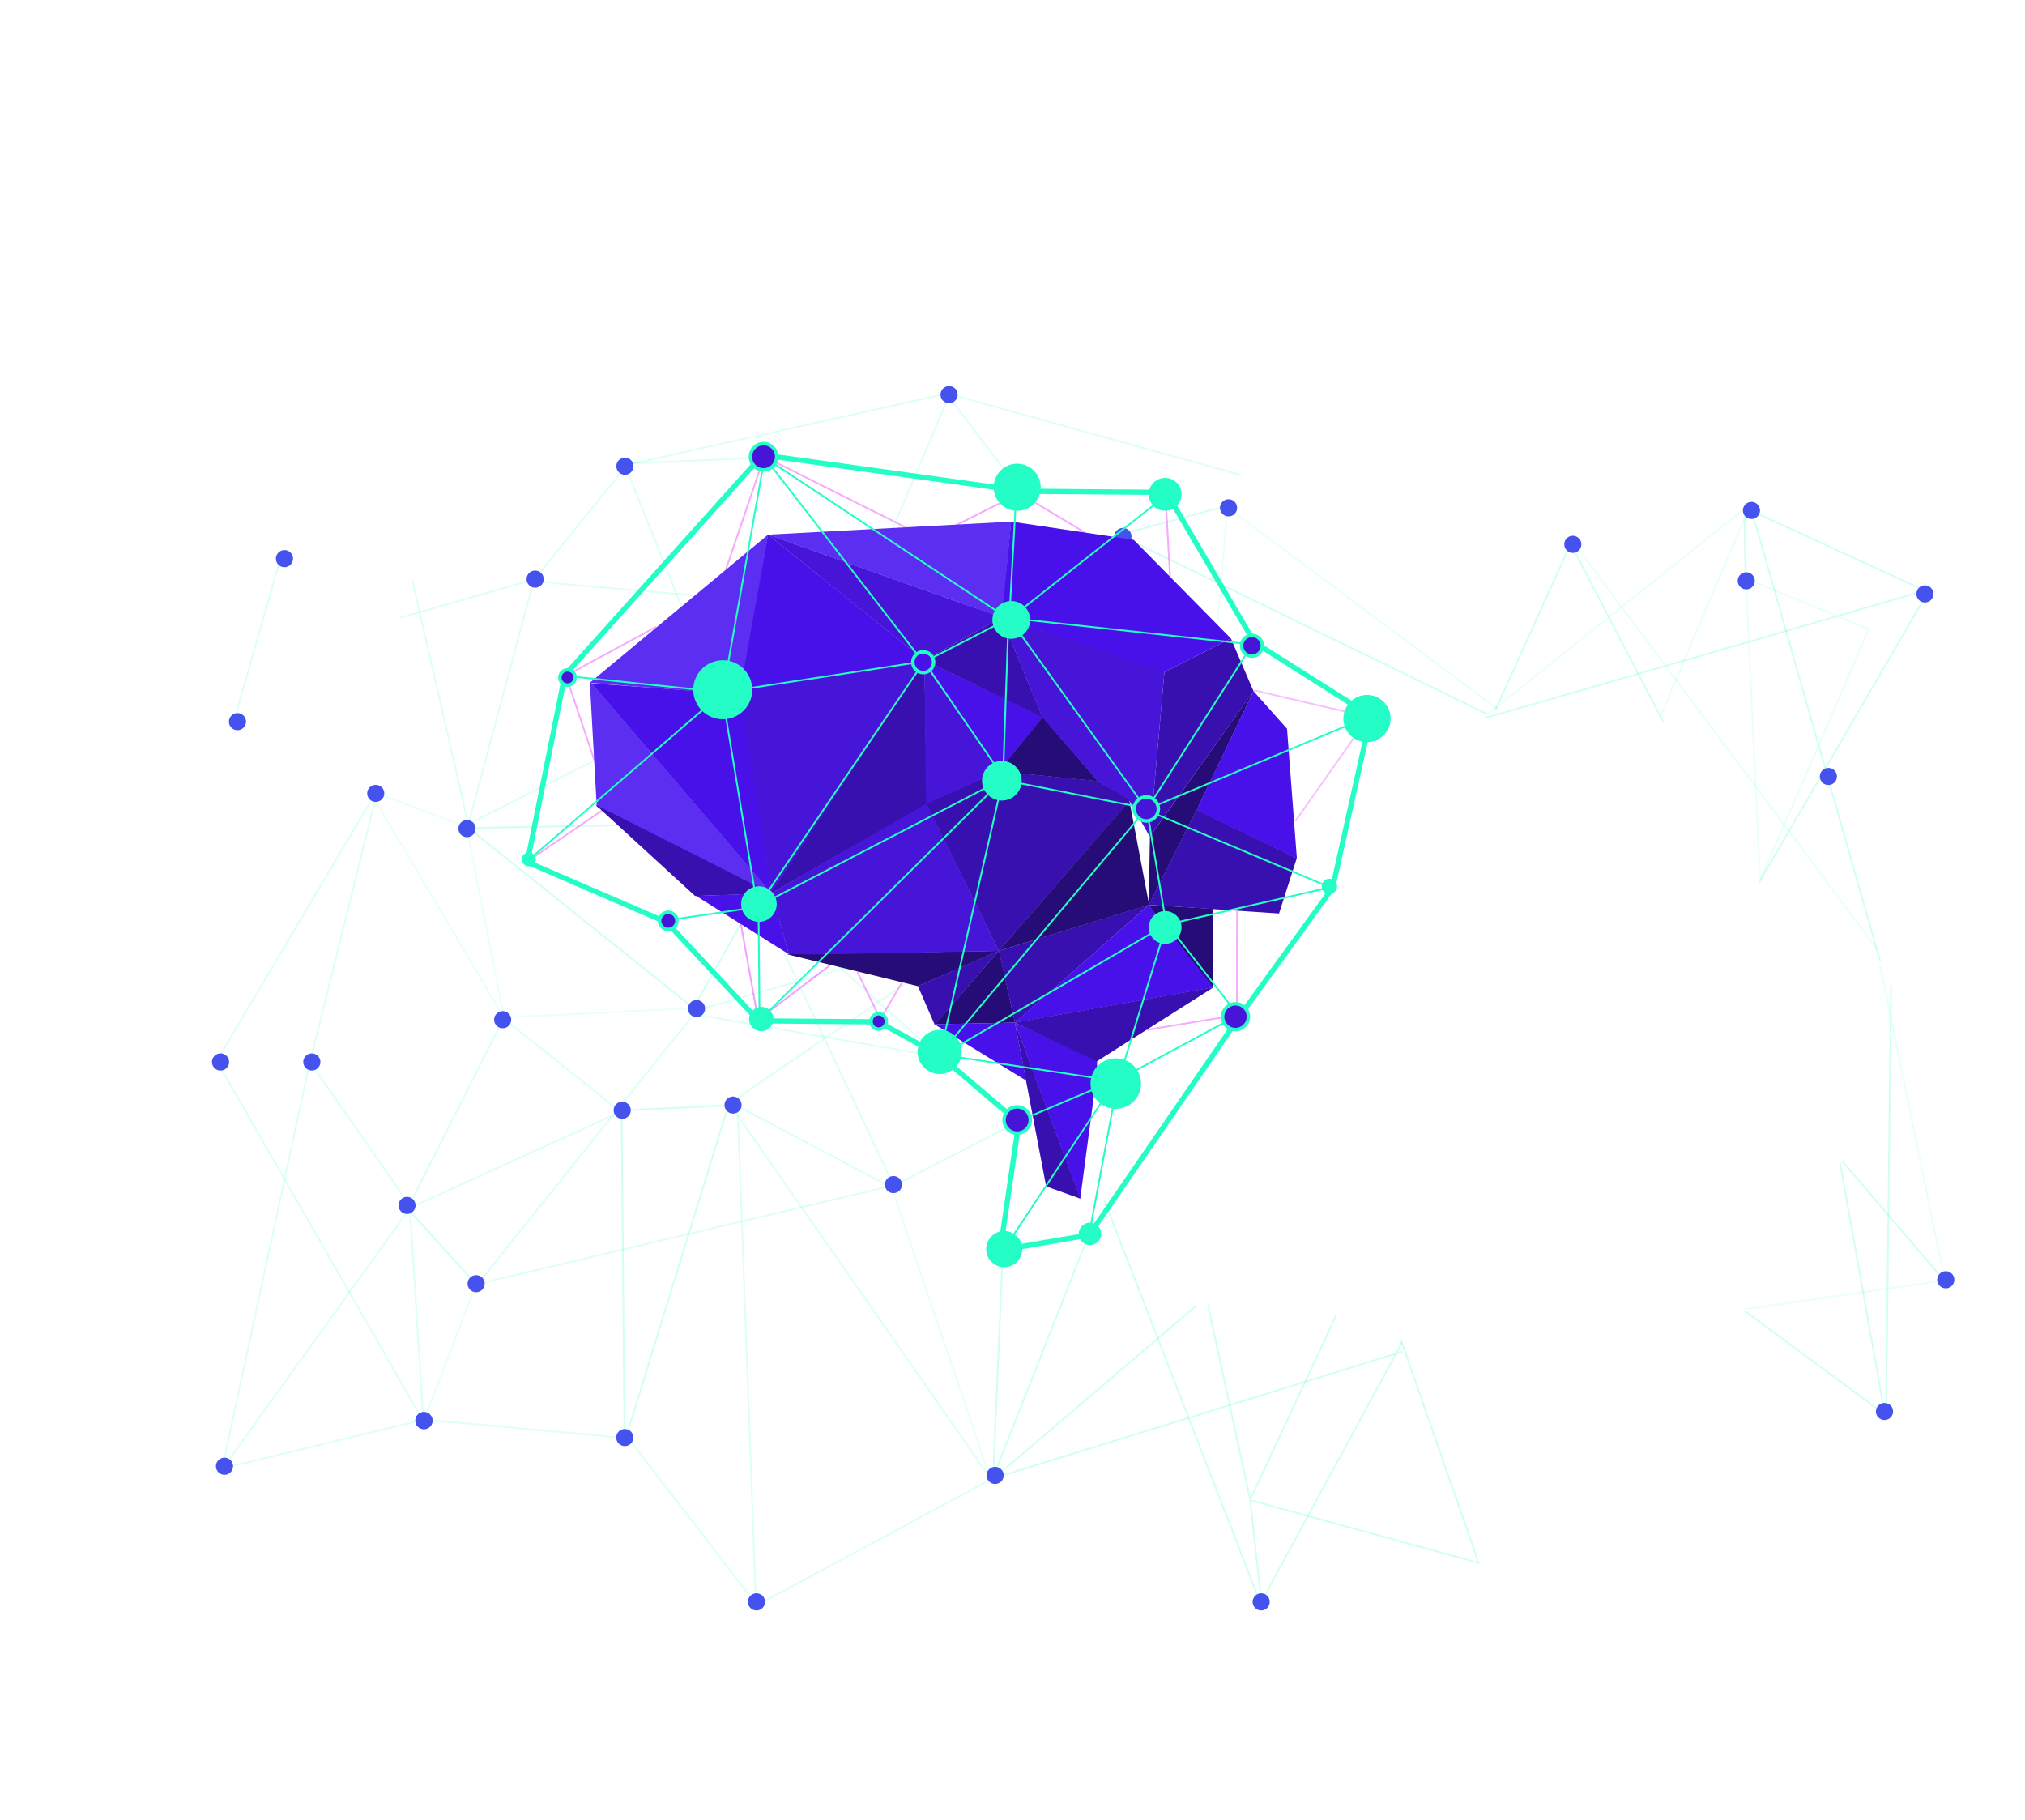 <?xml version="1.0" encoding="UTF-8"?> <svg xmlns="http://www.w3.org/2000/svg" xmlns:xlink="http://www.w3.org/1999/xlink" preserveAspectRatio="xMidYMid" width="1168" height="1050" viewBox="0 0 1168 1050"> <defs> <style> .cls-1, .cls-15, .cls-16, .cls-18, .cls-19, .cls-2, .cls-3 { stroke: #24fdc6; } .cls-1, .cls-16, .cls-2, .cls-3, .cls-7, .cls-8, .cls-9 { stroke-width: 1px; } .cls-1, .cls-15, .cls-16, .cls-2, .cls-3, .cls-7, .cls-8, .cls-9 { fill: none; } .cls-1 { opacity: 0.1; } .cls-1, .cls-10, .cls-11, .cls-12, .cls-13, .cls-14, .cls-15, .cls-16, .cls-2, .cls-3, .cls-5, .cls-7, .cls-8, .cls-9 { fill-rule: evenodd; } .cls-2 { opacity: 0.2; } .cls-3 { opacity: 0.15; } .cls-4 { fill: #4468f6; } .cls-5, .cls-6 { fill: #4552ed; } .cls-7, .cls-8, .cls-9 { stroke: #e82dff; } .cls-7 { opacity: 0.4; } .cls-8 { opacity: 0.45; } .cls-9 { opacity: 0.3; } .cls-10 { fill: #250c77; } .cls-11 { fill: #3810b0; } .cls-12 { fill: #5b2ef2; } .cls-13, .cls-19 { fill: #4811ea; } .cls-14, .cls-18 { fill: #4615d7; } .cls-15 { stroke-width: 3px; } .cls-17 { fill: #24fdc6; } .cls-18, .cls-19 { stroke-width: 2px; } </style> </defs> <g> <path d="M858.771,411.383 L1009.953,290.395 L957.232,414.406 " class="cls-1"></path> <path d="M959.429,416.460 C957.664,413.281 905.974,313.656 905.974,313.656 L862.388,409.908 " class="cls-2"></path> <path d="M908.357,313.871 L1082.670,547.621 " class="cls-1"></path> <path d="M856.347,414.045 C860.824,413.307 1112.921,339.902 1112.921,339.902 L1014.551,509.174 " class="cls-2"></path> <path d="M1009.900,292.825 L1084.412,554.221 " class="cls-2"></path> <path d="M1010.258,294.679 L1113.740,342.267 " class="cls-2"></path> <path d="M1006.458,755.184 L1121.691,738.538 L1084.501,557.203 " class="cls-1"></path> <path d="M1061.284,670.554 L1087.186,815.845 L1006.259,756.093 " class="cls-2"></path> <path d="M1087.876,813.674 L1090.744,568.447 " class="cls-2"></path> <path d="M1062.337,669.445 L1121.318,738.544 " class="cls-2"></path> <path d="M699.148,385.772 C700.614,382.748 707.974,292.737 707.974,292.737 L863.466,408.745 " class="cls-1"></path> <path d="M696.689,752.597 L721.107,865.052 L770.821,758.395 " class="cls-2"></path> <path d="M721.953,865.558 L852.889,901.475 L808.092,773.008 " class="cls-2"></path> <path d="M808.609,774.482 L727.061,924.786 L637.010,692.572 " class="cls-2"></path> <path d="M727.447,923.041 L721.193,866.092 " class="cls-2"></path> <path d="M690.142,753.005 L572.602,853.279 " class="cls-2"></path> <path d="M575.099,852.039 L808.826,779.677 " class="cls-2"></path> <path d="M578.554,718.491 L572.860,851.963 L628.074,712.064 L578.554,718.491 Z" class="cls-2"></path> <path d="M572.255,532.352 C572.211,529.094 563.514,351.064 563.514,351.064 L658.805,376.610 C658.805,376.610 572.299,535.611 572.255,532.352 Z" class="cls-2"></path> <path d="M548.142,226.612 L442.943,474.367 L360.511,268.412 L548.142,226.612 Z" class="cls-3"></path> <path d="M547.446,229.172 L587.381,281.649 " class="cls-3"></path> <path d="M547.771,227.386 L716.255,274.155 " class="cls-3"></path> <path d="M361.763,267.405 L440.892,263.862 " class="cls-3"></path> <path d="M359.139,271.398 L309.827,332.130 " class="cls-3"></path> <path d="M437.761,511.968 L442.639,474.155 " class="cls-2"></path> <path d="M443.191,474.446 L270.211,477.625 L400.031,581.474 L437.247,514.994 " class="cls-2"></path> <path d="M290.207,586.920 L401.066,581.504 " class="cls-1"></path> <path d="M400.750,584.333 L275.625,740.593 L515.395,683.738 L439.818,523.007 " class="cls-3"></path> <path d="M290.423,587.475 L234.966,697.331 L358.033,641.318 L290.423,587.475 Z" class="cls-3"></path> <path d="M233.735,695.598 L273.620,739.752 " class="cls-2"></path> <path d="M243.554,821.666 L274.654,740.721 " class="cls-1"></path> <path d="M290.770,587.243 L213.171,456.059 L268.992,476.837 L290.770,587.243 Z" class="cls-1"></path> <path d="M178.758,612.474 L236.990,696.206 L127.994,847.679 L178.758,612.474 Z" class="cls-3"></path> <path d="M241.113,819.703 L129.618,846.671 " class="cls-3"></path> <path d="M244.947,818.851 L360.352,829.472 " class="cls-3"></path> <path d="M425.504,640.260 L436.040,925.168 L359.362,825.597 " class="cls-3"></path> <path d="M572.725,852.653 L437.033,925.688 " class="cls-3"></path> <path d="M216.917,459.432 L178.370,614.375 " class="cls-3"></path> <path d="M561.825,357.624 L309.551,335.520 " class="cls-3"></path> <path d="M420.115,637.615 L360.219,831.866 L358.565,640.524 L420.115,637.615 Z" class="cls-2"></path> <path d="M236.617,700.020 L244.198,819.809 L125.005,611.983 L215.037,460.067 " class="cls-3"></path> <path d="M134.122,418.743 L161.441,323.181 " class="cls-3"></path> <path d="M568.418,535.351 L396.302,584.274 L537.742,608.961 L568.418,535.351 Z" class="cls-3"></path> <path d="M584.399,647.466 L433.216,512.288 L568.594,532.311 " class="cls-3"></path> <path d="M569.194,535.391 L421.543,635.908 L513.937,684.827 L586.031,647.709 " class="cls-3"></path> <path d="M421.975,638.429 L568.697,849.016 " class="cls-3"></path> <path d="M514.410,684.948 L570.660,851.367 " class="cls-1"></path> <path d="M658.162,376.687 L692.549,393.610 " class="cls-1"></path> <path d="M657.556,375.944 L644.062,307.833 L857.819,411.870 " class="cls-2"></path> <path d="M647.482,308.004 L708.191,291.627 " class="cls-2"></path> <path d="M1006.982,333.685 L1015.215,507.854 L1077.899,362.951 L1006.982,333.685 Z" class="cls-1"></path> <path d="M1006.809,334.655 L1006.183,294.570 " class="cls-2"></path> <path d="M307.644,335.653 L269.841,476.556 " class="cls-3"></path> <path d="M306.792,334.531 L230.474,356.439 " class="cls-3"></path> <path d="M237.866,334.933 L270.702,477.969 " class="cls-3"></path> <path d="M270.128,475.439 L417.417,400.821 " class="cls-3"></path> <circle cx="244.516" cy="819.422" r="4.953" class="cls-4"></circle> <path d="M1110.266,347.531 C1107.547,347.531 1105.344,345.314 1105.344,342.578 C1105.344,339.843 1107.547,337.625 1110.266,337.625 C1112.984,337.625 1115.188,339.843 1115.188,342.578 C1115.188,345.314 1112.984,347.531 1110.266,347.531 ZM1086.953,819.094 C1084.218,819.094 1082.000,816.883 1082.000,814.156 C1082.000,811.429 1084.218,809.219 1086.953,809.219 C1089.689,809.219 1091.906,811.429 1091.906,814.156 C1091.906,816.883 1089.689,819.094 1086.953,819.094 ZM1054.594,452.813 C1051.867,452.813 1049.656,450.602 1049.656,447.875 C1049.656,445.148 1051.867,442.938 1054.594,442.938 C1057.321,442.938 1059.531,445.148 1059.531,447.875 C1059.531,450.602 1057.321,452.813 1054.594,452.813 ZM1010.219,299.375 C1007.492,299.375 1005.281,297.157 1005.281,294.422 C1005.281,291.686 1007.492,289.469 1010.219,289.469 C1012.946,289.469 1015.156,291.686 1015.156,294.422 C1015.156,297.157 1012.946,299.375 1010.219,299.375 ZM1012.156,335.016 C1012.156,337.751 1009.946,339.969 1007.219,339.969 C1004.492,339.969 1002.281,337.751 1002.281,335.016 C1002.281,332.280 1004.492,330.063 1007.219,330.063 C1009.946,330.063 1012.156,332.280 1012.156,335.016 ZM907.188,318.938 C904.461,318.938 902.250,316.720 902.250,313.984 C902.250,311.249 904.461,309.031 907.188,309.031 C909.914,309.031 912.125,311.249 912.125,313.984 C912.125,316.720 909.914,318.938 907.188,318.938 ZM727.438,928.906 C724.711,928.906 722.500,926.689 722.500,923.953 C722.500,921.218 724.711,919.000 727.438,919.000 C730.164,919.000 732.375,921.218 732.375,923.953 C732.375,926.689 730.164,928.906 727.438,928.906 ZM708.609,297.875 C705.874,297.875 703.656,295.657 703.656,292.922 C703.656,290.186 705.874,287.969 708.609,287.969 C711.345,287.969 713.563,290.186 713.563,292.922 C713.563,295.657 711.345,297.875 708.609,297.875 ZM647.703,314.406 C644.968,314.406 642.750,312.189 642.750,309.453 C642.750,306.718 644.968,304.500 647.703,304.500 C650.439,304.500 652.656,306.718 652.656,309.453 C652.656,312.189 650.439,314.406 647.703,314.406 ZM573.984,855.969 C571.249,855.969 569.031,853.751 569.031,851.016 C569.031,848.280 571.249,846.063 573.984,846.063 C576.720,846.063 578.938,848.280 578.938,851.016 C578.938,853.751 576.720,855.969 573.984,855.969 ZM567.203,358.813 C564.468,358.813 562.250,356.595 562.250,353.859 C562.250,351.124 564.468,348.906 567.203,348.906 C569.939,348.906 572.156,351.124 572.156,353.859 C572.156,356.595 569.939,358.813 567.203,358.813 ZM515.328,688.219 C512.593,688.219 510.375,686.008 510.375,683.281 C510.375,680.554 512.593,678.344 515.328,678.344 C518.064,678.344 520.281,680.554 520.281,683.281 C520.281,686.008 518.064,688.219 515.328,688.219 ZM437.109,519.000 C434.374,519.000 432.156,516.782 432.156,514.047 C432.156,511.311 434.374,509.094 437.109,509.094 C439.845,509.094 442.062,511.311 442.062,514.047 C442.062,516.782 439.845,519.000 437.109,519.000 ZM436.328,919.000 C439.064,919.000 441.281,921.218 441.281,923.953 C441.281,926.689 439.064,928.906 436.328,928.906 C433.593,928.906 431.375,926.689 431.375,923.953 C431.375,921.218 433.593,919.000 436.328,919.000 ZM422.812,642.344 C420.086,642.344 417.875,640.133 417.875,637.406 C417.875,634.679 420.086,632.469 422.812,632.469 C425.539,632.469 427.750,634.679 427.750,637.406 C427.750,640.133 425.539,642.344 422.812,642.344 ZM401.750,586.688 C399.023,586.688 396.812,584.477 396.812,581.750 C396.812,579.023 399.023,576.812 401.750,576.812 C404.477,576.812 406.687,579.023 406.687,581.750 C406.687,584.477 404.477,586.688 401.750,586.688 ZM400.984,397.906 C398.249,397.906 396.031,395.689 396.031,392.953 C396.031,390.218 398.249,388.000 400.984,388.000 C403.720,388.000 405.938,390.218 405.938,392.953 C405.938,395.689 403.720,397.906 400.984,397.906 ZM360.453,273.875 C357.718,273.875 355.500,271.657 355.500,268.922 C355.500,266.186 357.718,263.969 360.453,263.969 C363.189,263.969 365.406,266.186 365.406,268.922 C365.406,271.657 363.189,273.875 360.453,273.875 ZM358.891,635.469 C361.626,635.469 363.844,637.686 363.844,640.422 C363.844,643.157 361.626,645.375 358.891,645.375 C356.155,645.375 353.938,643.157 353.938,640.422 C353.938,637.686 356.155,635.469 358.891,635.469 ZM308.672,339.000 C305.936,339.000 303.719,336.782 303.719,334.047 C303.719,331.311 305.936,329.094 308.672,329.094 C311.407,329.094 313.625,331.311 313.625,334.047 C313.625,336.782 311.407,339.000 308.672,339.000 ZM289.937,593.125 C287.211,593.125 285.000,590.907 285.000,588.172 C285.000,585.436 287.211,583.219 289.937,583.219 C292.664,583.219 294.875,585.436 294.875,588.172 C294.875,590.907 292.664,593.125 289.937,593.125 ZM274.625,745.375 C271.898,745.375 269.687,743.164 269.687,740.437 C269.687,737.711 271.898,735.500 274.625,735.500 C277.352,735.500 279.562,737.711 279.562,740.437 C279.562,743.164 277.352,745.375 274.625,745.375 ZM269.359,482.906 C266.624,482.906 264.406,480.689 264.406,477.953 C264.406,475.218 266.624,473.000 269.359,473.000 C272.095,473.000 274.312,475.218 274.312,477.953 C274.312,480.689 272.095,482.906 269.359,482.906 ZM244.516,824.375 C241.780,824.375 239.562,822.157 239.562,819.422 C239.562,816.686 241.780,814.469 244.516,814.469 C247.251,814.469 249.469,816.686 249.469,819.422 C249.469,822.157 247.251,824.375 244.516,824.375 ZM234.766,700.250 C232.047,700.250 229.844,698.032 229.844,695.297 C229.844,692.561 232.047,690.344 234.766,690.344 C237.484,690.344 239.687,692.561 239.687,695.297 C239.687,698.032 237.484,700.250 234.766,700.250 ZM216.719,462.563 C213.992,462.563 211.781,460.359 211.781,457.641 C211.781,454.922 213.992,452.719 216.719,452.719 C219.446,452.719 221.656,454.922 221.656,457.641 C221.656,460.359 219.446,462.563 216.719,462.563 ZM179.859,617.500 C177.124,617.500 174.906,615.289 174.906,612.562 C174.906,609.836 177.124,607.625 179.859,607.625 C182.595,607.625 184.812,609.836 184.812,612.562 C184.812,615.289 182.595,617.500 179.859,617.500 ZM164.078,327.188 C161.343,327.188 159.125,324.970 159.125,322.234 C159.125,319.499 161.343,317.281 164.078,317.281 C166.814,317.281 169.031,319.499 169.031,322.234 C169.031,324.970 166.814,327.188 164.078,327.188 ZM360.391,824.281 C363.126,824.281 365.344,826.485 365.344,829.203 C365.344,831.921 363.126,834.125 360.391,834.125 C357.655,834.125 355.437,831.921 355.437,829.203 C355.437,826.485 357.655,824.281 360.391,824.281 Z" class="cls-5"></path> <circle cx="547.422" cy="227.641" r="4.953" class="cls-6"></circle> <circle cx="1122.295" cy="738.188" r="4.955" class="cls-6"></circle> <circle cx="127.203" cy="612.563" r="4.953" class="cls-6"></circle> <ellipse cx="136.984" cy="416.25" rx="4.953" ry="4.938" class="cls-6"></ellipse> <circle cx="129.484" cy="845.735" r="4.953" class="cls-6"></circle> <path d="M440.781,263.418 L418.646,328.664 " class="cls-7"></path> <path d="M440.802,263.368 L522.028,304.015 " class="cls-7"></path> <path d="M589.083,284.020 L551.419,302.934 " class="cls-7"></path> <path d="M586.476,283.546 L625.523,307.041 " class="cls-7"></path> <path d="M427.298,532.729 L437.115,587.248 " class="cls-8"></path> <path d="M437.760,587.840 L478.456,556.959 " class="cls-8"></path> <path d="M507.362,588.549 L520.573,566.153 " class="cls-7"></path> <path d="M714.320,585.332 L661.293,594.078 " class="cls-7"></path> <path d="M713.402,585.003 L713.546,525.578 " class="cls-7"></path> <path d="M788.593,413.399 L723.330,398.181 " class="cls-9"></path> <path d="M789.827,412.943 L747.125,473.693 " class="cls-9"></path> <path d="M672.227,285.399 L674.887,333.024 " class="cls-7"></path> <path d="M494.566,560.657 L508.097,588.626 " class="cls-7"></path> <path d="M304.923,496.368 L347.552,467.322 " class="cls-7"></path> <path d="M326.748,390.599 L342.699,438.206 " class="cls-7"></path> <path d="M326.478,389.701 L378.518,361.570 " class="cls-7"></path> <path d="M453.813,550.412 L529.466,568.838 L576.214,548.463 L453.813,550.412 Z" class="cls-10"></path> <path d="M529.439,568.793 L539.142,591.121 L576.302,548.338 L529.439,568.793 Z" class="cls-11"></path> <path d="M340.176,392.835 L344.180,465.295 L445.207,515.488 L340.176,392.835 Z" class="cls-12"></path> <path d="M341.192,394.144 L445.183,515.629 L427.581,400.468 L341.192,394.144 Z" class="cls-13"></path> <path d="M443.089,308.322 L427.277,400.808 L340.141,393.858 L443.089,308.322 Z" class="cls-12"></path> <path d="M533.070,380.936 L442.973,308.358 L577.784,356.141 L533.070,380.936 Z" class="cls-14"></path> <path d="M534.080,463.398 L576.150,548.557 L652.149,461.226 L633.131,450.496 L575.802,444.890 L534.080,463.398 Z" class="cls-11"></path> <path d="M533.088,380.690 L575.956,445.090 L601.626,413.628 L533.088,380.690 Z" class="cls-13"></path> <path d="M343.415,464.141 L400.931,516.821 L445.054,515.337 L343.415,464.141 Z" class="cls-11"></path> <path d="M401.501,516.773 L455.032,550.429 L445.070,515.170 L401.501,516.773 Z" class="cls-13"></path> <path d="M426.851,399.471 L445.045,515.880 L533.409,380.626 L426.851,399.471 Z" class="cls-14"></path> <path d="M444.793,515.302 L533.226,380.739 L534.551,463.949 L444.793,515.302 Z" class="cls-11"></path> <path d="M444.896,515.159 L454.948,550.333 L470.817,550.563 L576.258,548.533 L534.380,463.564 L444.896,515.159 Z" class="cls-14"></path> <path d="M533.129,380.742 L534.141,463.928 L575.906,444.958 L533.129,380.742 Z" class="cls-14"></path> <path d="M443.006,308.319 L426.657,400.155 L533.126,380.894 L443.006,308.319 Z" class="cls-13"></path> <path d="M575.908,444.965 L633.356,450.633 L601.433,413.630 L575.908,444.965 Z" class="cls-10"></path> <path d="M576.212,548.388 L539.277,590.827 L585.460,589.860 L576.212,548.388 Z" class="cls-10"></path> <path d="M663.259,482.603 L662.605,522.024 L690.605,466.486 L723.093,398.519 L663.259,482.603 Z" class="cls-10"></path> <path d="M576.069,548.431 L585.428,589.938 L662.708,521.857 L576.069,548.431 Z" class="cls-11"></path> <path d="M577.648,356.150 L601.353,413.794 L533.266,380.842 L577.648,356.150 Z" class="cls-11"></path> <path d="M583.258,300.891 L578.015,356.300 L442.912,308.406 L583.258,300.891 Z" class="cls-12"></path> <path d="M585.383,589.924 L623.080,691.393 L632.790,618.224 L632.775,611.590 L585.383,589.924 Z" class="cls-13"></path> <path d="M585.318,589.930 L662.563,521.980 L699.256,566.862 L699.614,569.571 L585.318,589.930 Z" class="cls-13"></path> <path d="M662.457,521.966 L699.756,569.338 L699.583,524.261 L662.457,521.966 Z" class="cls-10"></path> <path d="M662.567,521.926 L690.237,467.040 L747.969,495.005 L737.739,526.911 L662.567,521.926 Z" class="cls-11"></path> <path d="M690.155,467.230 L748.024,495.178 L742.346,420.354 L722.996,398.644 L690.155,467.230 Z" class="cls-13"></path> <path d="M671.607,387.679 L663.201,482.668 L723.031,398.728 L709.964,368.258 L671.607,387.679 Z" class="cls-11"></path> <path d="M583.202,300.852 L577.712,356.239 L671.102,387.954 L709.967,368.271 L653.902,311.385 L583.202,300.852 Z" class="cls-13"></path> <path d="M671.627,387.636 L663.221,482.641 L650.966,461.179 L633.251,450.674 L601.231,413.798 L577.653,356.302 L577.862,356.152 L671.627,387.636 Z" class="cls-14"></path> <path d="M651.415,461.885 L662.804,521.949 L576.163,548.428 L651.415,461.885 Z" class="cls-10"></path> <path d="M538.894,590.796 L591.868,623.309 L585.396,589.840 L538.894,590.796 Z" class="cls-13"></path> <path d="M585.215,589.836 L632.619,612.212 L700.136,569.389 L585.215,589.836 Z" class="cls-11"></path> <path d="M585.396,589.774 L603.422,684.328 L623.233,691.435 L585.396,589.774 Z" class="cls-11"></path> <path d="M628.271,712.315 L576.891,721.197 L587.640,647.536 L541.932,608.756 L506.623,589.423 L437.603,588.836 L384.575,532.012 L304.143,497.287 L325.786,389.468 L439.842,262.403 L590.151,283.342 L672.790,284.024 L723.462,370.469 L790.709,413.022 L768.602,512.206 L714.689,586.668 L628.271,712.315 Z" class="cls-15"></path> <path d="M660.015,466.041 L578.506,449.882 L581.729,356.424 L722.249,371.763 " class="cls-16"></path> <path d="M582.112,356.699 L661.459,467.087 " class="cls-16"></path> <path d="M722.287,371.849 L661.495,466.801 L672.732,533.331 " class="cls-16"></path> <path d="M788.911,413.540 L661.383,466.866 " class="cls-16"></path> <path d="M532.764,381.469 L579.286,449.035 " class="cls-16"></path> <path d="M532.336,382.184 L581.990,356.707 " class="cls-16"></path> <path d="M416.382,399.364 L533.099,381.450 L436.861,523.211 L416.382,399.364 Z" class="cls-16"></path> <path d="M437.064,523.163 L384.978,530.803 " class="cls-16"></path> <path d="M441.138,263.357 L417.041,399.092 " class="cls-16"></path> <path d="M579.618,719.819 L643.981,622.810 L588.759,646.106 " class="cls-16"></path> <path d="M440.339,262.961 L532.386,381.801 " class="cls-16"></path> <path d="M440.283,263.388 L581.788,357.016 " class="cls-16"></path> <path d="M586.216,283.995 L582.158,356.950 " class="cls-16"></path> <path d="M672.906,285.473 L581.720,357.442 " class="cls-16"></path> <path d="M579.017,449.054 L437.060,522.725 " class="cls-16"></path> <path d="M437.499,522.970 L438.111,587.046 " class="cls-16"></path> <path d="M438.048,588.581 L579.790,448.340 " class="cls-16"></path> <path d="M542.268,607.830 L578.602,449.068 " class="cls-16"></path> <path d="M660.938,466.933 L541.895,608.400 " class="cls-16"></path> <path d="M672.505,533.441 L542.949,608.927 " class="cls-16"></path> <path d="M644.741,623.734 L542.704,608.334 " class="cls-16"></path> <path d="M672.750,533.349 L644.256,626.114 L627.960,713.462 " class="cls-16"></path> <path d="M644.308,623.211 L713.709,585.765 " class="cls-16"></path> <path d="M672.402,532.020 L714.095,585.451 " class="cls-16"></path> <path d="M326.669,389.887 L417.095,399.291 L305.139,495.872 " class="cls-16"></path> <path d="M672.627,533.389 L767.182,511.842 L660.703,467.035 " class="cls-16"></path> <circle cx="305.015" cy="495.703" r="4.016" class="cls-17"></circle> <circle cx="327.344" cy="390.781" r="4.406" class="cls-18"></circle> <circle cx="583.297" cy="357.578" r="10.891" class="cls-17"></circle> <circle cx="788.469" cy="414.469" r="13.625" class="cls-17"></circle> <circle cx="440.422" cy="263.469" r="7.578" class="cls-18"></circle> <circle cx="586.703" cy="646.016" r="7.578" class="cls-18"></circle> <circle cx="532.5" cy="381.969" r="6" class="cls-19"></circle> <circle cx="506.813" cy="589.172" r="4.438" class="cls-18"></circle> <circle cx="766.782" cy="511.282" r="4.438" class="cls-17"></circle> <circle cx="722.11" cy="372.485" r="5.985" class="cls-18"></circle> <circle cx="439.094" cy="587.797" r="7.031" class="cls-17"></circle> <ellipse cx="437.735" cy="521.469" rx="10.266" ry="10.25" class="cls-17"></ellipse> <circle cx="385.438" cy="531.157" r="4.969" class="cls-18"></circle> <circle cx="661.172" cy="466.594" r="6.953" class="cls-18"></circle> <circle cx="416.89" cy="397.859" r="17.016" class="cls-17"></circle> <circle cx="643.578" cy="625.032" r="14.578" class="cls-17"></circle> <circle cx="577.86" cy="450.36" r="11.421" class="cls-17"></circle> <circle cx="586.703" cy="281.047" r="13.578" class="cls-17"></circle> <ellipse cx="579.234" cy="720.5" rx="10.422" ry="10.438" class="cls-17"></ellipse> <circle cx="628.688" cy="711.704" r="6.5" class="cls-17"></circle> <circle cx="672.031" cy="285.125" r="9.469" class="cls-17"></circle> <circle cx="672.031" cy="534.969" r="9.469" class="cls-17"></circle> <ellipse cx="712.625" cy="586.438" rx="7.437" ry="7.438" class="cls-18"></ellipse> <circle cx="542" cy="606.765" r="12.75" class="cls-17"></circle> </g> </svg> 